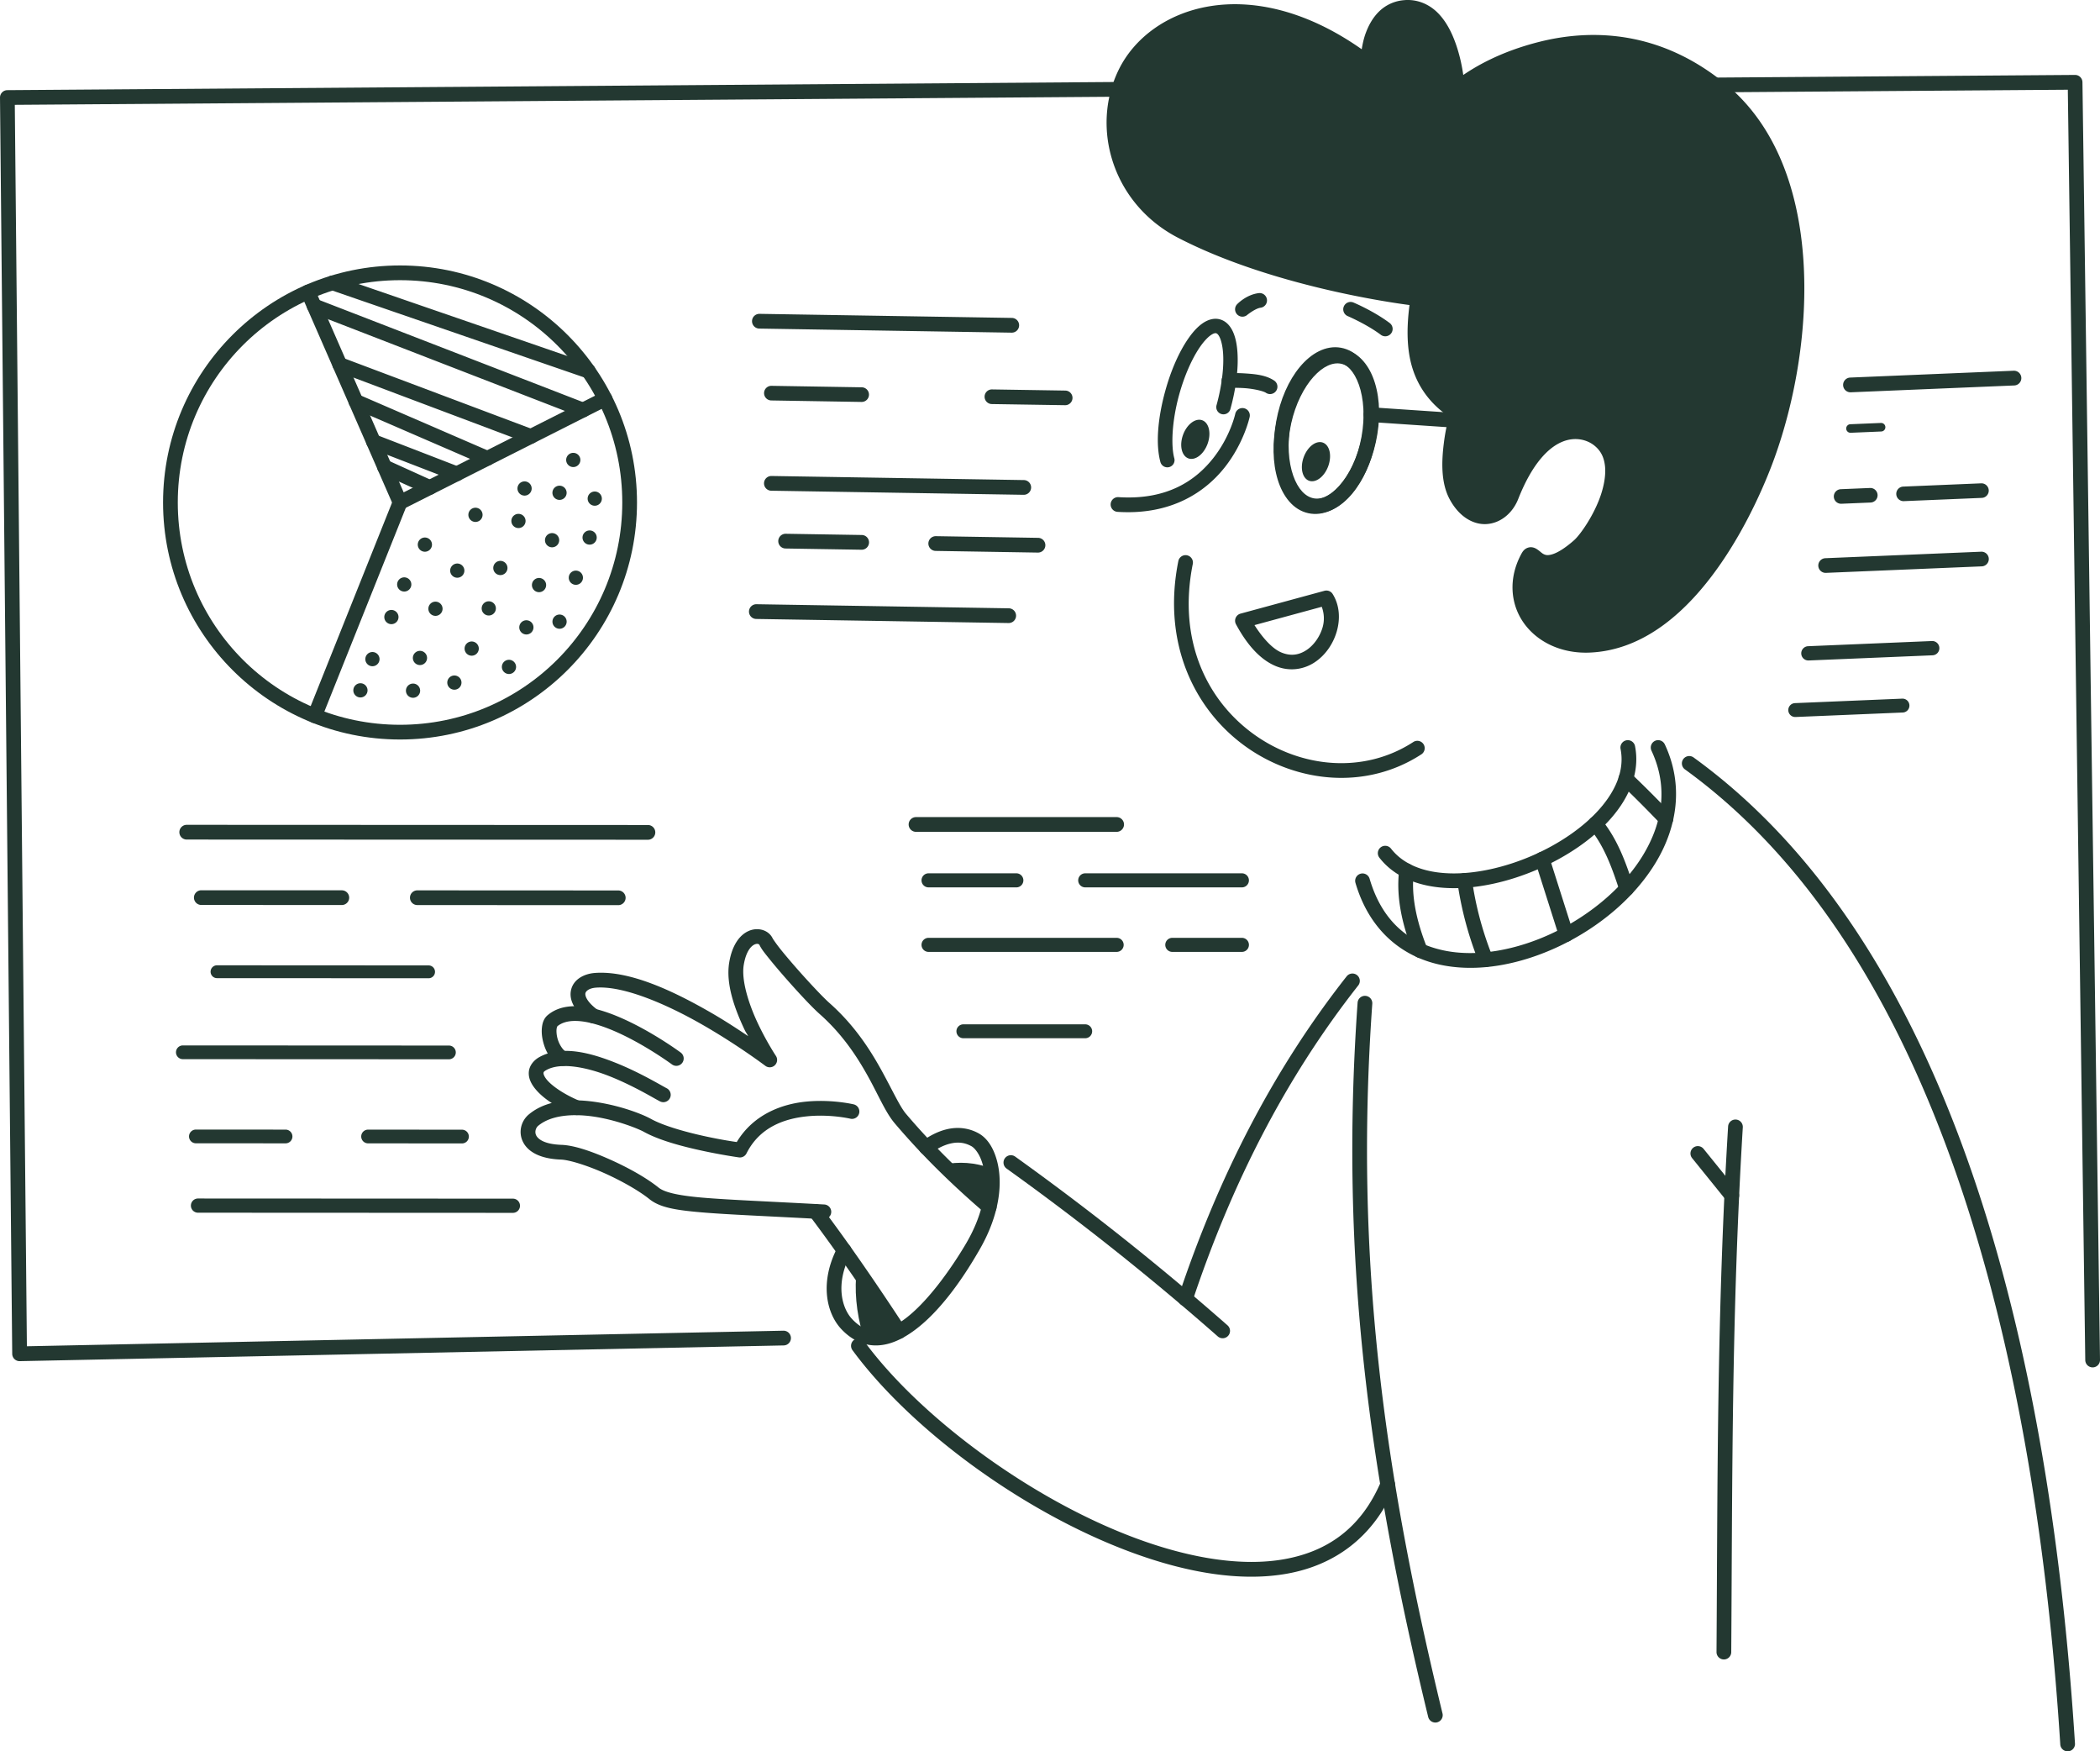 <svg xmlns="http://www.w3.org/2000/svg" xmlns:svg="http://www.w3.org/2000/svg" width="4275.627" height="3564.805" viewBox="0 0 4275.627 3564.805" xml:space="preserve" style="clip-rule:evenodd;fill-rule:evenodd;stroke-linecap:round;stroke-linejoin:round;stroke-miterlimit:1.5" id="svg1990"><defs id="defs1990"></defs>
    
<g id="notion-developer-daily-man-presentation" style="fill:#233831;stroke-width:0.1" transform="matrix(10,0,0,10,-40328.781,-26845.981)"><path style="color:#233831;clip-rule:nonzero;fill:#233831;fill-rule:nonzero;stroke-width:0.1;stroke-linecap:butt;stroke-linejoin:miter;-inkscape-stroke:none" d="m 4286.158,2767.693 a 1.5,1.5 0 0 0 -1.781,1.152 c 0,0 -0.984,4.548 -4.447,8.963 -3.464,4.415 -9.211,8.634 -19.326,7.984 a 1.5,1.5 0 0 0 -1.594,1.4 1.5,1.5 0 0 0 1.4,1.594 c 11.043,0.71 17.964,-4.137 21.879,-9.127 3.915,-4.99 5.021,-10.186 5.021,-10.186 a 1.5,1.5 0 0 0 -1.152,-1.781 z" id="path2927"></path><path style="color:#233831;clip-rule:nonzero;fill:#233831;fill-rule:nonzero;stroke-width:0.1;stroke-linecap:butt;stroke-linejoin:miter;-inkscape-stroke:none" d="m 4289.158,2744.262 c -2.545,0.313 -4.338,2.201 -4.338,2.201 a 1.5,1.5 0 0 0 -0.074,2.119 1.5,1.5 0 0 0 2.119,0.076 c 0,0 1.621,-1.292 2.658,-1.42 a 1.5,1.5 0 0 0 1.307,-1.672 1.5,1.5 0 0 0 -1.672,-1.305 z" id="path2928"></path><path style="color:#233831;clip-rule:nonzero;fill:#233831;fill-rule:nonzero;stroke-width:0.1;stroke-linecap:butt;stroke-linejoin:miter;-inkscape-stroke:none" d="m 4307.297,2746.17 a 1.5,1.5 0 0 0 -0.816,0.809 1.5,1.5 0 0 0 0.801,1.965 c 0,0 3.864,1.649 6.738,3.807 a 1.5,1.5 0 0 0 2.1,-0.299 1.5,1.5 0 0 0 -0.299,-2.102 c -3.307,-2.482 -7.375,-4.172 -7.375,-4.172 a 1.5,1.5 0 0 0 -1.148,-0.01 z" id="path2929"></path><path style="color:#233831;clip-rule:nonzero;fill:#233831;fill-rule:nonzero;stroke-width:0.1;stroke-linecap:butt;stroke-linejoin:miter;-inkscape-stroke:none" d="m 4800.27,1760.225 c -3.147,0 -5.78,2.216 -7.537,5.316 -1.757,3.101 -2.779,7.216 -2.779,11.744 0,4.528 1.022,8.645 2.779,11.746 1.758,3.101 4.39,5.316 7.537,5.316 3.147,0 5.778,-2.216 7.535,-5.316 1.757,-3.101 2.779,-7.218 2.779,-11.746 0,-4.528 -1.022,-8.644 -2.779,-11.744 -1.758,-3.101 -4.388,-5.316 -7.535,-5.316 z m 0,2.978 c 1.728,0 3.508,1.271 4.945,3.807 1.437,2.535 2.391,6.203 2.391,10.275 0,4.072 -0.954,7.742 -2.391,10.277 -1.437,2.535 -3.218,3.807 -4.945,3.807 -1.727,0 -3.51,-1.271 -4.947,-3.807 -1.437,-2.535 -2.391,-6.205 -2.391,-10.277 0,-4.072 0.954,-7.74 2.391,-10.275 1.437,-2.535 3.22,-3.807 4.947,-3.807 z" id="ellipse2929" transform="rotate(12.477)"></path><path style="color:#233831;clip-rule:nonzero;fill:#233831;fill-rule:nonzero;stroke-width:0.1;stroke-linecap:butt;stroke-linejoin:miter;-inkscape-stroke:none" d="m 4726.975,1946.439 c -3.147,0 -5.78,2.216 -7.537,5.316 -1.757,3.101 -2.777,7.218 -2.777,11.746 0,4.528 1.02,8.643 2.777,11.744 1.757,3.101 4.39,5.316 7.537,5.316 3.147,0 5.78,-2.216 7.537,-5.316 1.758,-3.101 2.777,-7.216 2.777,-11.744 0,-4.528 -1.02,-8.646 -2.777,-11.746 -1.757,-3.101 -4.39,-5.316 -7.537,-5.316 z m 0,2.978 c 1.728,0 3.508,1.271 4.945,3.807 1.437,2.535 2.393,6.205 2.393,10.277 0,4.072 -0.956,7.74 -2.393,10.275 -1.437,2.535 -3.218,3.807 -4.945,3.807 -1.727,0 -3.508,-1.271 -4.945,-3.807 -1.437,-2.535 -2.393,-6.203 -2.393,-10.275 0,-4.072 0.956,-7.742 2.393,-10.277 1.437,-2.535 3.218,-3.807 4.945,-3.807 z" id="ellipse2930" transform="rotate(10.235)"></path><path id="ellipse2931" style="fill:#233831;stroke-width:0.031" transform="matrix(0.94,0.341,-0.341,0.94,0,0)" d="m 4968.864,1149.518 a 2.66,4.129 0 0 1 -2.66,4.129 2.66,4.129 0 0 1 -2.66,-4.129 2.66,4.129 0 0 1 2.66,-4.129 2.66,4.129 0 0 1 2.66,4.129 z"></path><path id="ellipse2932" style="fill:#233831;stroke-width:0.031" transform="matrix(0.94,0.341,-0.341,0.94,0,0)" d="m 4993.51,1145.417 a 2.66,4.129 0 0 1 -2.66,4.129 2.66,4.129 0 0 1 -2.66,-4.129 2.66,4.129 0 0 1 2.66,-4.129 2.66,4.129 0 0 1 2.66,4.129 z"></path><path style="color:#233831;clip-rule:nonzero;fill:#233831;fill-rule:nonzero;stroke-width:0.1;stroke-linecap:butt;stroke-linejoin:miter;-inkscape-stroke:none" d="m 4281.268,2749.607 c -1.271,-0.349 -2.542,0.098 -3.59,0.838 -1.048,0.74 -1.994,1.807 -2.906,3.131 -1.823,2.648 -3.48,6.36 -4.654,10.635 -1.564,5.693 -1.94,10.917 -0.979,14.434 a 1.465,1.465 0 0 0 1.801,1.027 1.465,1.465 0 0 0 1.025,-1.801 c -0.694,-2.538 -0.488,-7.546 0.979,-12.885 1.101,-4.008 2.681,-7.48 4.242,-9.748 0.781,-1.134 1.564,-1.961 2.184,-2.398 0.62,-0.438 0.952,-0.453 1.123,-0.406 0.171,0.047 0.449,0.231 0.758,0.924 0.309,0.693 0.559,1.802 0.65,3.176 0.183,2.747 -0.234,6.538 -1.336,10.547 a 1.465,1.465 0 0 0 1.025,1.803 1.465,1.465 0 0 0 1.801,-1.025 c 1.175,-4.275 1.649,-8.311 1.436,-11.52 -0.107,-1.604 -0.378,-3.005 -0.9,-4.176 -0.522,-1.171 -1.388,-2.205 -2.658,-2.555 z" id="path2932"></path><path style="color:#233831;clip-rule:nonzero;fill:#233831;fill-rule:nonzero;stroke-width:0.1;stroke-linecap:butt;stroke-linejoin:miter;-inkscape-stroke:none" d="m 4283.041,2760.551 a 1.5,1.5 0 0 0 -1.438,1.56 1.5,1.5 0 0 0 1.561,1.438 c 0,0 1.455,-0.059 3.172,0.061 1.717,0.12 3.722,0.563 4.291,0.945 a 1.5,1.5 0 0 0 2.082,-0.408 1.5,1.5 0 0 0 -0.408,-2.082 c -1.678,-1.128 -3.854,-1.315 -5.756,-1.447 -1.902,-0.133 -3.504,-0.066 -3.504,-0.066 z" id="path2933"></path><path style="color:#233831;clip-rule:nonzero;fill:#233831;fill-rule:nonzero;stroke-width:0.1;stroke-linecap:butt;stroke-linejoin:miter;-inkscape-stroke:none" d="m 4302.543,2804.854 -17.094,4.649 a 1.5,1.5 0 0 0 -0.926,2.158 c 2.503,4.651 5.268,7.362 8.135,8.533 2.867,1.171 5.756,0.645 7.93,-0.809 2.174,-1.453 3.729,-3.745 4.455,-6.252 0.726,-2.507 0.615,-5.306 -0.834,-7.627 a 1.5,1.5 0 0 0 -1.666,-0.652 z m -0.551,3.258 c 0.466,1.279 0.594,2.714 0.168,4.186 -0.538,1.857 -1.752,3.6 -3.24,4.596 -1.489,0.995 -3.153,1.332 -5.127,0.525 -1.651,-0.674 -3.577,-2.585 -5.504,-5.58 z" id="path2934"></path><path style="color:#233831;clip-rule:nonzero;fill:#233831;fill-rule:nonzero;stroke-width:0.1;stroke-linecap:butt;stroke-linejoin:miter;-inkscape-stroke:none" d="m 4274.555,2797.629 a 1.5,1.5 0 0 0 -1.766,1.176 c -3.377,16.865 3.395,30.427 13.816,37.828 10.421,7.401 24.534,8.757 35.662,1.514 a 1.5,1.5 0 0 0 0.439,-2.074 1.5,1.5 0 0 0 -2.076,-0.44 c -10.012,6.517 -22.766,5.318 -32.289,-1.445 -9.524,-6.764 -15.778,-18.978 -12.611,-34.793 a 1.5,1.5 0 0 0 -1.176,-1.766 z" id="path2935"></path><path style="color:#233831;clip-rule:nonzero;fill:#233831;fill-rule:nonzero;stroke-width:0.1;stroke-linecap:butt;stroke-linejoin:miter;-inkscape-stroke:none" d="m 4319.049,2684.611 c -2.228,0.107 -4.052,1.031 -5.359,2.295 -1.308,1.264 -2.143,2.829 -2.707,4.324 -0.472,1.252 -0.684,2.386 -0.859,3.394 -22.764,-16.003 -43.214,-8.761 -49.516,4.252 -5.747,11.861 -1.127,27.261 12.111,34.115 18.842,9.751 43.414,13.213 47.135,13.699 -0.585,4.573 -0.601,8.909 0.57,12.756 1.208,3.965 3.679,7.385 7.492,9.967 -0.201,0.739 -0.695,2.394 -1.07,5.394 -0.449,3.591 -0.631,7.951 1.131,11.309 1.901,3.619 4.843,5.362 7.658,5.15 2.815,-0.212 5.229,-2.239 6.357,-5.098 2.922,-7.405 6.273,-10.553 9.006,-11.662 2.733,-1.109 5.076,-0.302 6.375,0.693 1.437,1.098 2.083,2.486 2.279,4.226 0.196,1.741 -0.142,3.809 -0.818,5.854 -1.351,4.088 -4.168,8.13 -5.481,9.293 -5e-4,4e-4 0,-4e-4 0,0 -3e-4,2e-4 2e-4,0 0,0 -2.03,1.789 -3.502,2.582 -4.453,2.861 -0.952,0.279 -1.355,0.143 -1.752,-0.055 -0.397,-0.198 -0.675,-0.542 -1.34,-0.986 -0.332,-0.222 -1,-0.559 -1.771,-0.332 -0.772,0.227 -1.133,0.775 -1.391,1.25 -2.725,4.999 -2.241,10.277 0.484,14.109 2.726,3.833 7.596,6.232 13.33,6.016 11.334,-0.437 20.088,-8.653 26.312,-17.459 6.224,-8.806 10.023,-18.351 11.396,-22.162 4.273,-11.863 6.849,-26.59 5.871,-40.514 -0.978,-13.924 -5.538,-27.131 -15.77,-35.553 -13.456,-11.077 -27.504,-11.268 -37.982,-8.631 -8.201,2.064 -13.201,5.199 -15.484,6.742 -0.241,-1.669 -0.658,-3.865 -1.506,-6.287 -0.765,-2.184 -1.841,-4.41 -3.486,-6.149 -1.645,-1.738 -3.97,-2.952 -6.764,-2.816 z m 0.146,2.996 c 1.905,-0.093 3.239,0.612 4.439,1.881 1.2,1.269 2.156,3.139 2.836,5.08 1.359,3.881 1.631,7.908 1.631,7.908 a 1.5,1.5 0 0 0 2.406,1.098 c 0,0 6.666,-5.067 16.514,-7.545 9.848,-2.478 22.659,-2.404 35.346,8.039 9.378,7.719 13.742,20.041 14.684,33.447 0.942,13.406 -1.567,27.808 -5.701,39.285 -1.315,3.648 -5.061,13.01 -11.025,21.449 -5.964,8.438 -14.043,15.807 -23.975,16.191 -4.842,0.183 -8.679,-1.814 -10.771,-4.756 -1.965,-2.762 -2.391,-6.359 -0.586,-10.197 0.286,0.225 0.347,0.343 0.818,0.578 0.959,0.479 2.358,0.713 3.936,0.25 1.578,-0.463 3.362,-1.523 5.596,-3.492 2.11,-1.868 4.807,-5.956 6.342,-10.6 0.768,-2.322 1.217,-4.77 0.951,-7.131 -0.266,-2.36 -1.328,-4.659 -3.438,-6.271 -2.08,-1.595 -5.569,-2.618 -9.33,-1.092 -3.761,1.526 -7.565,5.477 -10.668,13.342 -0.774,1.961 -2.294,3.094 -3.793,3.207 -1.499,0.113 -3.252,-0.654 -4.775,-3.555 v 0 c -1.176,-2.242 -1.229,-6.207 -0.812,-9.541 0.417,-3.334 1.185,-5.994 1.185,-5.994 a 1.5,1.5 0 0 0 -0.664,-1.701 c -3.787,-2.287 -5.936,-5.255 -7.051,-8.914 -1.115,-3.659 -1.133,-8.046 -0.361,-12.928 a 1.5,1.5 0 0 0 -1.301,-1.723 c 0,0 -27.944,-3.455 -47.533,-13.594 -11.867,-6.145 -15.821,-19.766 -10.791,-30.145 5.554,-11.47 24.47,-19.069 47.062,-1.85 a 1.5,1.5 0 0 0 2.408,-1.147 c 0,0 0.093,-2.464 1.012,-4.898 0.459,-1.217 1.118,-2.387 1.984,-3.225 0.866,-0.837 1.9,-1.384 3.422,-1.457 z" id="path2936"></path><path d="m 4329.568,2768.77 c -8.148,-4.92 -9.704,-13.32 -8.118,-23.36 0,0 -28.063,-3.41 -48.042,-13.75 -12.553,-6.5 -16.84,-21.01 -11.451,-32.13 6.024,-12.44 26.228,-19.99 49.321,-2.39 0,0 0.342,-10.67 7.845,-11.03 9.4,-0.46 10.476,16.27 10.476,16.27 0,0 27.58,-20.99 53.722,0.53 19.609,16.14 17.848,51.06 9.441,74.4 -2.689,7.46 -15.09,37.81 -36.356,38.63 -10.576,0.4 -17.412,-8.79 -12.439,-17.91 1.39,-2.56 1.854,5.19 10.383,-2.33 3.422,-3.03 11.033,-16.27 3.937,-21.69 -3.379,-2.59 -11.665,-3.66 -17.69,11.61 -1.902,4.82 -7.867,6.32 -11.291,-0.2 -2.938,-5.6 0.262,-16.65 0.262,-16.65 z" style="fill:#233831;stroke-width:0.1" id="path2937"></path><path style="color:#233831;clip-rule:nonzero;fill:#233831;fill-rule:nonzero;stroke-width:0.1;stroke-linecap:butt;stroke-linejoin:miter;-inkscape-stroke:none" d="m 4312.102,2767.504 a 1.5,1.5 0 0 0 -1.596,1.395 1.5,1.5 0 0 0 1.395,1.598 l 17.211,1.16 a 1.5,1.5 0 0 0 1.598,-1.395 1.5,1.5 0 0 0 -1.397,-1.598 z" id="path2938"></path><path style="color:#233831;clip-rule:nonzero;fill:#233831;fill-rule:nonzero;stroke-width:0.1;stroke-linecap:butt;stroke-linejoin:miter;-inkscape-stroke:none" d="m 4364.01,2835.289 a 1.5,1.5 0 0 0 -1.182,1.76 c 0.811,4.125 -0.83,8.267 -4.178,12.109 -3.348,3.843 -8.373,7.26 -13.875,9.639 -5.502,2.379 -11.477,3.72 -16.656,3.574 -5.179,-0.145 -9.457,-1.732 -12.027,-5.033 a 1.5,1.5 0 0 0 -2.106,-0.262 1.5,1.5 0 0 0 -0.262,2.105 c 3.274,4.204 8.555,6.028 14.309,6.189 5.753,0.162 12.086,-1.293 17.932,-3.82 5.846,-2.528 11.207,-6.127 14.947,-10.42 3.74,-4.293 5.892,-9.405 4.859,-14.66 a 1.5,1.5 0 0 0 -1.762,-1.182 z" id="path2939"></path><path style="color:#233831;clip-rule:nonzero;fill:#233831;fill-rule:nonzero;stroke-width:0.1;stroke-linecap:butt;stroke-linejoin:miter;-inkscape-stroke:none" d="m 4369.84,2835.402 a 1.5,1.5 0 0 0 -0.721,1.994 c 3.438,7.333 2.28,14.602 -1.646,21.148 -3.926,6.547 -10.69,12.244 -18.221,15.857 -7.531,3.614 -15.8,5.123 -22.643,3.611 -6.842,-1.512 -12.323,-5.844 -14.877,-14.547 a 1.5,1.5 0 0 0 -1.861,-1.016 1.5,1.5 0 0 0 -1.018,1.861 c 2.815,9.592 9.371,14.919 17.107,16.629 7.736,1.71 16.587,0 24.59,-3.836 8.003,-3.84 15.186,-9.834 19.494,-17.018 4.308,-7.184 5.672,-15.688 1.791,-23.965 a 1.5,1.5 0 0 0 -1.996,-0.721 z" id="path2940"></path><path style="color:#233831;clip-rule:nonzero;fill:#233831;fill-rule:nonzero;stroke-width:0.1;stroke-linecap:butt;stroke-linejoin:miter;-inkscape-stroke:none" d="m 4319.438,2860.342 a 1.5,1.5 0 0 0 -1.676,1.303 c -0.701,5.6 0.63,11.306 2.889,17.008 a 1.5,1.5 0 0 0 1.947,0.842 1.5,1.5 0 0 0 0.842,-1.947 c -2.154,-5.438 -3.312,-10.651 -2.701,-15.531 a 1.5,1.5 0 0 0 -1.301,-1.674 z" id="path2941"></path><path style="color:#233831;clip-rule:nonzero;fill:#233831;fill-rule:nonzero;stroke-width:0.1;stroke-linecap:butt;stroke-linejoin:miter;-inkscape-stroke:none" d="m 4330.865,2862.324 a 1.5,1.5 0 0 0 -1.275,1.695 c 0.779,5.527 2.22,11.026 4.408,16.479 a 1.5,1.5 0 0 0 1.949,0.834 1.5,1.5 0 0 0 0.834,-1.951 c -2.098,-5.228 -3.474,-10.488 -4.221,-15.781 a 1.5,1.5 0 0 0 -1.695,-1.275 z" id="path2942"></path><path style="color:#233831;clip-rule:nonzero;fill:#233831;fill-rule:nonzero;stroke-width:0.1;stroke-linecap:butt;stroke-linejoin:miter;-inkscape-stroke:none" d="m 4346.422,2858.061 a 1.5,1.5 0 0 0 -0.975,1.885 l 4.875,15.33 a 1.5,1.5 0 0 0 1.885,0.975 1.5,1.5 0 0 0 0.975,-1.885 l -4.875,-15.33 a 1.5,1.5 0 0 0 -1.885,-0.975 z" id="path2943"></path><path style="color:#233831;clip-rule:nonzero;fill:#233831;fill-rule:nonzero;stroke-width:0.1;stroke-linecap:butt;stroke-linejoin:miter;-inkscape-stroke:none" d="m 4357.867,2850.787 a 1.5,1.5 0 0 0 -1.1,0.334 1.5,1.5 0 0 0 -0.207,2.111 c 2.971,3.62 4.547,8.052 6.072,12.723 a 1.5,1.5 0 0 0 1.893,0.961 1.5,1.5 0 0 0 0.961,-1.893 c -1.538,-4.71 -3.209,-9.555 -6.607,-13.695 a 1.5,1.5 0 0 0 -1.012,-0.541 z" id="path2944"></path><path style="color:#233831;clip-rule:nonzero;fill:#233831;fill-rule:nonzero;stroke-width:0.1;stroke-linecap:butt;stroke-linejoin:miter;-inkscape-stroke:none" d="m 4363.865,2841.611 a 1.5,1.5 0 0 0 -1.047,0.469 1.5,1.5 0 0 0 0.059,2.119 c 2.797,2.645 5.463,5.358 8.109,8.102 a 1.5,1.5 0 0 0 2.121,0.039 1.5,1.5 0 0 0 0.039,-2.121 c -2.659,-2.757 -5.36,-5.505 -8.209,-8.199 a 1.5,1.5 0 0 0 -1.072,-0.408 z" id="path2945"></path><path style="color:#233831;clip-rule:nonzero;fill:#233831;fill-rule:nonzero;stroke-width:0.1;stroke-linecap:butt;stroke-linejoin:miter;-inkscape-stroke:none" d="m 4376.576,2838.51 a 1.5,1.5 0 0 0 -0.979,0.602 1.5,1.5 0 0 0 0.336,2.094 c 55.954,40.507 72.197,131.794 76.42,198.471 a 1.5,1.5 0 0 0 1.592,1.4 1.5,1.5 0 0 0 1.402,-1.592 c -4.243,-66.983 -20.202,-159.116 -77.656,-200.709 a 1.5,1.5 0 0 0 -1.115,-0.266 z" id="path2946"></path><path style="color:#233831;clip-rule:nonzero;fill:#233831;fill-rule:nonzero;stroke-width:0.1;stroke-linecap:butt;stroke-linejoin:miter;-inkscape-stroke:none" d="m 4386.31,2912.482 a 1.5,1.5 0 0 0 -1.588,1.406 c -2.32,38.229 -2.124,72.273 -2.359,106.98 a 1.5,1.5 0 0 0 1.488,1.512 1.5,1.5 0 0 0 1.512,-1.49 c 0.235,-34.732 0.041,-68.709 2.353,-106.82 a 1.5,1.5 0 0 0 -1.406,-1.588 z" id="path2947"></path><path style="color:#233831;clip-rule:nonzero;fill:#233831;fill-rule:nonzero;stroke-width:0.1;stroke-linecap:butt;stroke-linejoin:miter;-inkscape-stroke:none" d="m 4377.617,2918.223 a 1.5,1.5 0 0 0 -0.223,2.109 l 6.91,8.551 a 1.5,1.5 0 0 0 2.109,0.225 1.5,1.5 0 0 0 0.225,-2.111 l -6.912,-8.549 a 1.5,1.5 0 0 0 -2.109,-0.225 z" id="path2948"></path><path style="color:#233831;clip-rule:nonzero;fill:#233831;fill-rule:nonzero;stroke-width:0.1;stroke-linecap:butt;stroke-linejoin:miter;-inkscape-stroke:none" d="m 4310.889,2887.305 a 1.5,1.5 0 0 0 -1.602,1.389 c -3.752,52.977 2.6,96.85 14.371,145.381 a 1.5,1.5 0 0 0 1.812,1.103 1.5,1.5 0 0 0 1.103,-1.81 c -11.731,-48.369 -18.021,-91.838 -14.295,-144.461 a 1.5,1.5 0 0 0 -1.391,-1.602 z" id="path2949"></path><path style="color:#233831;clip-rule:nonzero;fill:#233831;fill-rule:nonzero;stroke-width:0.1;stroke-linecap:butt;stroke-linejoin:miter;-inkscape-stroke:none" d="m 4239.566,2920.021 a 1.5,1.5 0 0 0 -2.092,0.346 1.5,1.5 0 0 0 0.346,2.092 c 14.923,10.691 29.25,22.081 43.002,34.168 a 1.5,1.5 0 0 0 2.117,-0.137 1.5,1.5 0 0 0 -0.135,-2.117 c -13.826,-12.153 -28.235,-23.603 -43.238,-34.352 z" id="path2950"></path><path style="color:#233831;clip-rule:nonzero;fill:#233831;fill-rule:nonzero;stroke-width:0.1;stroke-linecap:butt;stroke-linejoin:miter;-inkscape-stroke:none" d="m 4308.059,2882.771 a 1.5,1.5 0 0 0 -1,0.56 c -15.317,19.466 -26.324,41.432 -34.236,65.164 a 1.5,1.5 0 0 0 0.949,1.897 1.5,1.5 0 0 0 1.897,-0.947 c 7.824,-23.468 18.677,-45.104 33.748,-64.258 a 1.5,1.5 0 0 0 -0.252,-2.106 1.5,1.5 0 0 0 -1.105,-0.31 z" id="path2951"></path><path style="color:#233831;clip-rule:nonzero;fill:#233831;fill-rule:nonzero;stroke-width:0.1;stroke-linecap:butt;stroke-linejoin:miter;-inkscape-stroke:none" d="m 4207.879,2957.057 a 1.5,1.5 0 0 0 -1.115,0.275 1.5,1.5 0 0 0 -0.32,2.098 c 11.771,16.003 34.628,32.989 56.912,41.188 11.142,4.099 22.157,6.009 31.645,4.287 9.487,-1.722 17.422,-7.256 21.797,-17.537 a 1.5,1.5 0 0 0 -0.793,-1.967 1.5,1.5 0 0 0 -1.967,0.793 c -4.024,9.458 -10.88,14.18 -19.574,15.758 -8.694,1.578 -19.251,-0.168 -30.07,-4.149 -21.639,-7.961 -44.266,-24.836 -55.531,-40.152 a 1.5,1.5 0 0 0 -0.982,-0.594 z" id="path2952"></path><path style="color:#233831;clip-rule:nonzero;fill:#233831;fill-rule:nonzero;stroke-width:0.1;stroke-linecap:butt;stroke-linejoin:miter;-inkscape-stroke:none" d="m 4228.855,2914.246 c -1.093,-0.12 -2.164,-0.03 -3.16,0.203 -1.993,0.467 -3.728,1.46 -5.129,2.477 a 1.5,1.5 0 0 0 -0.334,2.096 1.5,1.5 0 0 0 2.096,0.332 c 1.19,-0.863 2.617,-1.649 4.051,-1.984 1.433,-0.336 2.83,-0.272 4.305,0.551 0.68,0.382 1.723,1.657 2.279,3.731 0.556,2.075 0.677,4.904 -0.144,8.275 -0.565,2.329 -1.576,4.915 -3.193,7.689 -1.955,3.361 -8.302,13.374 -14.414,16.676 -1.6,0.868 -3.122,1.273 -4.537,1.143 -1.415,-0.13 -2.806,-0.759 -4.283,-2.316 -2.115,-2.225 -3.512,-7.189 -0.318,-13.27 a 1.5,1.5 0 0 0 -0.631,-2.025 1.5,1.5 0 0 0 -2.025,0.631 c -3.676,6.999 -2.369,13.394 0.799,16.729 1.873,1.973 4.014,3.041 6.184,3.24 2.168,0.2 4.283,-0.431 6.24,-1.492 7.474,-4.038 13.559,-14.326 15.582,-17.805 1.752,-3.006 2.877,-5.859 3.516,-8.49 0.928,-3.809 0.833,-7.137 0.129,-9.762 -0.704,-2.625 -1.966,-4.593 -3.715,-5.572 -1.082,-0.604 -2.196,-0.934 -3.289,-1.055 z" id="path2953"></path><path style="color:#233831;clip-rule:nonzero;fill:#233831;fill-rule:nonzero;stroke-width:0.1;stroke-linecap:butt;stroke-linejoin:miter;-inkscape-stroke:none" d="m 4186.758,2873.742 c -0.483,0.03 -0.973,0.146 -1.443,0.352 -1.88,0.821 -3.393,2.943 -3.969,6.422 -0.729,4.408 1.139,9.435 3.041,13.502 0.396,0.846 0.435,0.747 0.824,1.49 -2.217,-1.486 -4.732,-3.154 -7.826,-4.928 -7.372,-4.227 -16.28,-8.476 -23.398,-7.936 -2.218,0.172 -4.355,1.308 -4.842,3.465 -0.487,2.157 0.85,4.415 3.668,6.506 a 1.5,1.5 0 0 0 2.098,-0.31 1.5,1.5 0 0 0 -0.31,-2.1 c -2.357,-1.749 -2.631,-2.987 -2.529,-3.436 0.101,-0.448 0.75,-1.026 2.144,-1.135 5.651,-0.429 14.494,3.426 21.68,7.547 7.186,4.12 12.803,8.365 12.803,8.365 a 1.5,1.5 0 0 0 2.152,-2.027 c 0,0 -1.947,-2.929 -3.744,-6.771 -1.797,-3.843 -3.317,-8.612 -2.799,-11.744 0.471,-2.851 1.55,-3.873 2.211,-4.162 0.66,-0.289 0.948,0.013 0.975,0.07 0.398,0.856 1.053,1.654 2.01,2.846 0.957,1.192 2.166,2.613 3.436,4.057 2.54,2.886 5.262,5.807 6.812,7.18 4.565,4.037 7.529,8.534 9.764,12.541 2.234,4.006 3.633,7.472 5.514,9.693 5.42,6.403 11.575,12.437 18.273,18.189 a 1.5,1.5 0 0 0 2.115,-0.16 1.5,1.5 0 0 0 -0.162,-2.115 c -6.601,-5.668 -12.64,-11.594 -17.938,-17.852 -1.286,-1.519 -2.863,-5.058 -5.182,-9.217 -2.319,-4.158 -5.485,-8.985 -10.396,-13.328 -1.251,-1.107 -4.054,-4.078 -6.549,-6.914 -1.248,-1.418 -2.434,-2.815 -3.348,-3.953 -0.914,-1.138 -1.606,-2.184 -1.629,-2.232 -0.612,-1.315 -2.003,-1.994 -3.453,-1.904 z" id="path2954"></path><path style="color:#233831;clip-rule:nonzero;fill:#233831;fill-rule:nonzero;stroke-width:0.1;stroke-linecap:butt;stroke-linejoin:miter;-inkscape-stroke:none" d="m 4150.977,2908.594 c -3.757,-0.168 -7.572,0.455 -10.453,2.867 -1.506,1.262 -2.185,3.548 -1.152,5.598 1.032,2.049 3.586,3.425 7.705,3.57 1.645,0.058 5.231,1.149 8.756,2.719 3.525,1.57 7.129,3.611 9.266,5.33 2.084,1.672 5.143,2.225 10.537,2.689 5.394,0.465 13.227,0.759 24.902,1.399 a 1.5,1.5 0 0 0 1.58,-1.416 1.5,1.5 0 0 0 -1.416,-1.58 c -11.698,-0.641 -19.555,-0.94 -24.809,-1.393 -5.251,-0.453 -7.796,-1.14 -8.916,-2.037 v 0 c -2.499,-2.01 -6.22,-4.083 -9.924,-5.732 -3.705,-1.65 -7.255,-2.884 -9.871,-2.977 -3.516,-0.124 -4.763,-1.189 -5.133,-1.922 -0.369,-0.733 -0.052,-1.571 0.4,-1.949 2.714,-2.273 7.339,-2.524 11.75,-1.811 4.411,0.714 8.587,2.381 9.756,3.025 3.228,1.786 7.981,3.014 12.02,3.883 4.04,0.869 7.344,1.328 7.344,1.328 a 1.5,1.5 0 0 0 1.547,-0.812 c 2.698,-5.368 7.771,-7.105 12.449,-7.557 4.678,-0.452 8.682,0.492 8.682,0.492 a 1.5,1.5 0 0 0 1.807,-1.111 1.5,1.5 0 0 0 -1.111,-1.807 c 0,0 -4.424,-1.066 -9.664,-0.56 -4.931,0.476 -10.745,2.58 -14.146,8.23 -0.641,-0.093 -2.819,-0.394 -6.275,-1.137 -3.924,-0.844 -8.592,-2.132 -11.201,-3.576 -1.77,-0.976 -5.913,-2.579 -10.725,-3.357 -1.203,-0.195 -2.449,-0.339 -3.701,-0.395 z" id="path2955"></path><path style="color:#233831;clip-rule:nonzero;fill:#233831;fill-rule:nonzero;stroke-width:0.1;stroke-linecap:butt;stroke-linejoin:miter;-inkscape-stroke:none" d="m 4199.133,2929.695 a 1.5,1.5 0 0 0 -1.113,0.287 1.5,1.5 0 0 0 -0.295,2.1 c 5.858,7.782 11.45,15.977 16.943,24.352 a 1.5,1.5 0 0 0 2.078,0.432 1.5,1.5 0 0 0 0.432,-2.078 c -5.513,-8.405 -11.142,-16.652 -17.057,-24.51 a 1.5,1.5 0 0 0 -0.988,-0.582 z" id="path2956"></path><path d="m 4234.668,2922.42 c 0.383,2.17 0.344,4.83 -0.393,7.86 -3.269,-2.8 -6.404,-5.68 -9.384,-8.62 3.191,-0.67 6.534,-0.47 9.777,0.76 z m -18.746,33.19 c -2.418,1.31 -4.909,1.8 -7.308,0.87 -1.459,-4.86 -1.801,-9.46 -1.287,-13.64 2.909,4.19 5.766,8.46 8.595,12.77 z" style="fill:#233831;stroke-width:0.1" id="path2957"></path><path style="color:#233831;clip-rule:nonzero;fill:#233831;fill-rule:nonzero;stroke-width:0.1;stroke-linecap:butt;stroke-linejoin:miter;-inkscape-stroke:none" d="m 4146.31,2898.613 c -1.27,0.166 -2.486,0.531 -3.613,1.154 -1.184,0.654 -2.062,1.781 -2.152,3.043 -0.09,1.262 0.474,2.381 1.275,3.379 1.603,1.995 4.38,3.785 7.936,5.273 a 1.5,1.5 0 0 0 1.963,-0.803 1.5,1.5 0 0 0 -0.805,-1.963 c -3.251,-1.361 -5.712,-3.087 -6.756,-4.387 -0.522,-0.65 -0.633,-1.122 -0.621,-1.287 0.012,-0.165 0.012,-0.299 0.611,-0.631 2.911,-1.609 8.175,-0.586 12.963,1.326 2.394,0.956 4.65,2.079 6.438,3.031 1.788,0.952 3.026,1.694 3.709,2.039 a 1.5,1.5 0 0 0 2.016,-0.662 1.5,1.5 0 0 0 -0.662,-2.016 c -0.376,-0.19 -1.805,-1.024 -3.652,-2.008 -1.847,-0.984 -4.194,-2.155 -6.736,-3.17 -3.813,-1.523 -8.103,-2.819 -11.912,-2.32 z" id="path2958"></path><path style="color:#233831;clip-rule:nonzero;fill:#233831;fill-rule:nonzero;stroke-width:0.1;stroke-linecap:butt;stroke-linejoin:miter;-inkscape-stroke:none" d="m 4148.185,2889.547 c -1.38,0.225 -2.669,0.741 -3.773,1.662 -0.829,0.691 -1.095,1.627 -1.195,2.531 -0.1,0.905 -0.012,1.857 0.219,2.809 0.462,1.902 1.453,3.902 3.422,4.852 a 1.5,1.5 0 0 0 2.002,-0.699 1.5,1.5 0 0 0 -0.699,-2.002 c -0.665,-0.321 -1.489,-1.544 -1.809,-2.859 -0.16,-0.658 -0.205,-1.313 -0.154,-1.768 0.05,-0.455 0.22,-0.629 0.135,-0.559 1.274,-1.063 3.212,-1.332 5.668,-0.922 2.456,0.41 5.289,1.498 7.928,2.785 5.277,2.574 9.758,5.881 9.758,5.881 a 1.5,1.5 0 0 0 2.098,-0.315 1.5,1.5 0 0 0 -0.312,-2.098 c 0,0 -4.642,-3.442 -10.227,-6.166 -2.792,-1.362 -5.827,-2.559 -8.75,-3.047 -1.461,-0.244 -2.931,-0.309 -4.311,-0.084 z" id="path2959"></path><path style="color:#233831;clip-rule:nonzero;fill:#233831;fill-rule:nonzero;stroke-width:0.1;stroke-linecap:butt;stroke-linejoin:miter;-inkscape-stroke:none" d="m 4455.357,2699.85 -420.988,3.1 a 1.5,1.5 0 0 0 -1.49,1.516 l 2.488,255.709 a 1.5,1.5 0 0 0 1.531,1.486 l 155.543,-3.201 a 1.5,1.5 0 0 0 1.471,-1.529 1.5,1.5 0 0 0 -1.531,-1.469 l -154.029,3.168 -2.459,-252.691 417.996,-3.076 3.553,258.59 a 1.5,1.5 0 0 0 1.522,1.478 1.5,1.5 0 0 0 1.478,-1.52 l -3.574,-260.08 a 1.5,1.5 0 0 0 -1.51,-1.48 z" id="path2960"></path><path style="color:#233831;clip-rule:nonzero;fill:#233831;fill-rule:nonzero;stroke-width:0.1;stroke-linecap:butt;stroke-linejoin:miter;-inkscape-stroke:none" d="m 4114.326,2738.631 c -26.628,-1e-4 -48.248,21.618 -48.248,48.246 0,26.628 21.62,48.248 48.248,48.248 26.628,0 48.246,-21.62 48.246,-48.248 -1e-4,-26.628 -21.618,-48.246 -48.246,-48.246 z m 0,2.998 c 25.008,0 45.248,20.24 45.248,45.248 0,25.008 -20.24,45.25 -45.248,45.25 -25.008,0 -45.25,-20.242 -45.25,-45.25 0,-25.008 20.242,-45.248 45.25,-45.248 z" id="ellipse2960"></path><path style="color:#233831;clip-rule:nonzero;fill:#233831;fill-rule:nonzero;stroke-width:0.1;stroke-linecap:butt;stroke-linejoin:miter;-inkscape-stroke:none" d="m 4095.002,2742.656 a 1.5,1.5 0 0 0 -0.773,1.975 l 18.723,42.84 a 1.5,1.5 0 0 0 2.051,0.738 l 41.732,-21.07 a 1.5,1.5 0 0 0 0.664,-2.016 1.5,1.5 0 0 0 -2.016,-0.662 l -40.318,20.355 -18.088,-41.387 a 1.5,1.5 0 0 0 -1.975,-0.773 z" id="path2961"></path><path style="color:#233831;clip-rule:nonzero;fill:#233831;fill-rule:nonzero;stroke-width:0.1;stroke-linecap:butt;stroke-linejoin:miter;-inkscape-stroke:none" d="m 4114.883,2785.477 a 1.5,1.5 0 0 0 -1.949,0.836 l -17.365,43.42 a 1.5,1.5 0 0 0 0.836,1.951 1.5,1.5 0 0 0 1.949,-0.836 l 17.365,-43.42 a 1.5,1.5 0 0 0 -0.836,-1.951 z" id="path2962"></path><path style="color:#233831;clip-rule:nonzero;fill:#233831;fill-rule:nonzero;stroke-width:0.1;stroke-linecap:butt;stroke-linejoin:miter;-inkscape-stroke:none" d="m 4101.094,2740.762 a 1.5,1.5 0 0 0 -1.908,0.93 1.5,1.5 0 0 0 0.93,1.906 l 52.051,17.941 a 1.5,1.5 0 0 0 1.908,-0.93 1.5,1.5 0 0 0 -0.93,-1.908 z m -3.711,4.709 a 1.5,1.5 0 0 0 -1.941,0.857 1.5,1.5 0 0 0 0.857,1.941 l 54.734,21.189 a 1.5,1.5 0 0 0 1.941,-0.857 1.5,1.5 0 0 0 -0.857,-1.94 z m 5.199,11.926 a 1.5,1.5 0 0 0 -1.932,0.875 1.5,1.5 0 0 0 0.877,1.932 l 38.893,14.631 a 1.5,1.5 0 0 0 1.932,-0.875 1.5,1.5 0 0 0 -0.875,-1.934 z m 2.201,7.508 a 1.5,1.5 0 0 0 -0.826,0.801 1.5,1.5 0 0 0 0.781,1.971 l 26.773,11.59 a 1.5,1.5 0 0 0 1.973,-0.779 1.5,1.5 0 0 0 -0.779,-1.973 l -26.775,-11.59 a 1.5,1.5 0 0 0 -1.147,-0.019 z m 4.666,8.176 a 1.5,1.5 0 0 0 -1.939,0.859 1.5,1.5 0 0 0 0.857,1.939 l 16.977,6.561 a 1.5,1.5 0 0 0 1.94,-0.859 1.5,1.5 0 0 0 -0.859,-1.94 z m 1.188,5.156 a 1.5,1.5 0 0 0 -0.84,0.783 1.5,1.5 0 0 0 0.746,1.986 l 9.213,4.18 a 1.5,1.5 0 0 0 1.986,-0.746 1.5,1.5 0 0 0 -0.746,-1.986 l -9.213,-4.18 a 1.5,1.5 0 0 0 -1.147,-0.037 z" id="path2963"></path><path style="color:#233831;clip-rule:nonzero;fill:#233831;fill-rule:nonzero;stroke-width:0.1;stroke-linecap:butt;stroke-linejoin:miter;-inkscape-stroke:none" d="m 4187.518,2748.481 a 1.5,1.5 0 0 0 -1.524,1.475 1.5,1.5 0 0 0 1.475,1.525 l 51.379,0.83 a 1.5,1.5 0 0 0 1.525,-1.476 1.5,1.5 0 0 0 -1.476,-1.524 z" id="path2964"></path><path style="color:#233831;clip-rule:nonzero;fill:#233831;fill-rule:nonzero;stroke-width:0.1;stroke-linecap:butt;stroke-linejoin:miter;-inkscape-stroke:none" d="m 4189.959,2781.486 a 1.5,1.5 0 0 0 -1.524,1.475 1.5,1.5 0 0 0 1.475,1.524 l 51.381,0.83 a 1.5,1.5 0 0 0 1.524,-1.475 1.5,1.5 0 0 0 -1.477,-1.525 z" id="path2965"></path><path style="color:#233831;clip-rule:nonzero;fill:#233831;fill-rule:nonzero;stroke-width:0.1;stroke-linecap:butt;stroke-linejoin:miter;-inkscape-stroke:none" d="m 4192.859,2793.246 a 1.5,1.5 0 0 0 -1.524,1.475 1.5,1.5 0 0 0 1.477,1.525 l 15.477,0.25 a 1.5,1.5 0 0 0 1.525,-1.477 1.5,1.5 0 0 0 -1.477,-1.523 z m 30.564,0.49 a 1.5,1.5 0 0 0 -1.525,1.475 1.5,1.5 0 0 0 1.477,1.525 l 20.814,0.34 a 1.5,1.5 0 0 0 1.525,-1.477 1.5,1.5 0 0 0 -1.475,-1.523 z" id="path2966"></path><path style="color:#233831;clip-rule:nonzero;fill:#233831;fill-rule:nonzero;stroke-width:0.1;stroke-linecap:butt;stroke-linejoin:miter;-inkscape-stroke:none" d="m 4186.896,2807.588 a 1.5,1.5 0 0 0 -1.524,1.477 1.5,1.5 0 0 0 1.475,1.523 l 51.379,0.83 a 1.5,1.5 0 0 0 1.525,-1.475 1.5,1.5 0 0 0 -1.477,-1.525 z" id="path2967"></path><path style="color:#233831;clip-rule:nonzero;fill:#233831;fill-rule:nonzero;stroke-width:0.1;stroke-linecap:butt;stroke-linejoin:miter;-inkscape-stroke:none" d="m 4189.959,2763.133 a 1.489,1.489 0 0 0 -1.514,1.463 1.489,1.489 0 0 0 1.465,1.514 l 18.379,0.303 a 1.489,1.489 0 0 0 1.514,-1.465 1.489,1.489 0 0 0 -1.465,-1.514 z m 44.895,0.732 a 1.489,1.489 0 0 0 -1.512,1.465 1.489,1.489 0 0 0 1.465,1.514 l 14.922,0.232 a 1.489,1.489 0 0 0 1.512,-1.465 1.489,1.489 0 0 0 -1.465,-1.512 z" id="path2968"></path><path style="color:#233831;clip-rule:nonzero;fill:#233831;fill-rule:nonzero;stroke-width:0.1;stroke-linecap:butt;stroke-linejoin:miter;-inkscape-stroke:none" d="m 4070.898,2852.49 a 1.5,1.5 0 0 0 -1.5,1.5 1.5,1.5 0 0 0 1.498,1.5 l 93.9,0.039 a 1.5,1.5 0 0 0 1.5,-1.498 1.5,1.5 0 0 0 -1.498,-1.502 z" id="path2969"></path><path style="color:#233831;clip-rule:nonzero;fill:#233831;fill-rule:nonzero;stroke-width:0.1;stroke-linecap:butt;stroke-linejoin:miter;-inkscape-stroke:none" d="m 4073.867,2865.811 a 1.498,1.498 0 0 0 -1.498,1.496 1.498,1.498 0 0 0 1.496,1.498 l 28.608,0.01 a 1.498,1.498 0 0 0 1.498,-1.496 1.498,1.498 0 0 0 -1.498,-1.498 z m 43.98,0.018 a 1.498,1.498 0 0 0 -1.498,1.498 1.498,1.498 0 0 0 1.498,1.498 l 40.908,0.018 a 1.498,1.498 0 0 0 1.498,-1.496 1.498,1.498 0 0 0 -1.498,-1.498 z" id="path2970"></path><path style="color:#233831;clip-rule:nonzero;fill:#233831;fill-rule:nonzero;stroke-width:0.1;stroke-linecap:butt;stroke-linejoin:miter;-inkscape-stroke:none" d="m 4077.061,2881.084 a 1.307,1.307 0 0 0 -1.307,1.307 1.307,1.307 0 0 0 1.307,1.309 l 43.078,0.021 a 1.307,1.307 0 0 0 1.307,-1.307 1.307,1.307 0 0 0 -1.307,-1.307 z" id="path2971"></path><path style="color:#233831;clip-rule:nonzero;fill:#233831;fill-rule:nonzero;stroke-width:0.1;stroke-linecap:butt;stroke-linejoin:miter;-inkscape-stroke:none" d="m 4070.107,2897.394 a 1.398,1.398 0 0 0 -1.398,1.399 1.398,1.398 0 0 0 1.397,1.398 l 54.174,0.025 a 1.398,1.398 0 0 0 1.398,-1.397 1.398,1.398 0 0 0 -1.397,-1.398 z" id="path2972"></path><path style="color:#233831;clip-rule:nonzero;fill:#233831;fill-rule:nonzero;stroke-width:0.1;stroke-linecap:butt;stroke-linejoin:miter;-inkscape-stroke:none" d="m 4072.762,2914.521 a 1.398,1.398 0 0 0 -1.398,1.397 1.398,1.398 0 0 0 1.397,1.398 l 18.256,0.01 a 1.398,1.398 0 0 0 1.399,-1.397 1.398,1.398 0 0 0 -1.397,-1.398 z m 35.059,0.012 a 1.398,1.398 0 0 0 -1.398,1.397 1.398,1.398 0 0 0 1.397,1.398 l 19.117,0.016 a 1.398,1.398 0 0 0 1.399,-1.397 1.398,1.398 0 0 0 -1.397,-1.399 z" id="path2973"></path><path style="color:#233831;clip-rule:nonzero;fill:#233831;fill-rule:nonzero;stroke-width:0.1;stroke-linecap:butt;stroke-linejoin:miter;-inkscape-stroke:none" d="m 4073.193,2928.553 a 1.446,1.446 0 0 0 -1.447,1.445 1.446,1.446 0 0 0 1.447,1.447 l 64.113,0.031 a 1.446,1.446 0 0 0 1.445,-1.445 1.446,1.446 0 0 0 -1.445,-1.447 z" id="path2974"></path><path style="color:#233831;clip-rule:nonzero;fill:#233831;fill-rule:nonzero;stroke-width:0.1;stroke-linecap:butt;stroke-linejoin:miter;-inkscape-stroke:none" d="m 4219.381,2850.918 a 1.5,1.5 0 0 0 -1.5,1.5 1.5,1.5 0 0 0 1.5,1.5 h 40.846 a 1.5,1.5 0 0 0 1.5,-1.5 1.5,1.5 0 0 0 -1.5,-1.5 z" id="path2975"></path><path style="color:#233831;clip-rule:nonzero;fill:#233831;fill-rule:nonzero;stroke-width:0.1;stroke-linecap:butt;stroke-linejoin:miter;-inkscape-stroke:none" d="m 4221.932,2862.361 a 1.431,1.431 0 0 0 -1.43,1.432 1.431,1.431 0 0 0 1.43,1.432 h 17.875 a 1.431,1.431 0 0 0 1.432,-1.432 1.431,1.431 0 0 0 -1.432,-1.432 z m 31.9,0 a 1.431,1.431 0 0 0 -1.43,1.432 1.431,1.431 0 0 0 1.43,1.432 h 31.896 a 1.431,1.431 0 0 0 1.43,-1.432 1.431,1.431 0 0 0 -1.43,-1.432 z" id="path2976"></path><path style="color:#233831;clip-rule:nonzero;fill:#233831;fill-rule:nonzero;stroke-width:0.1;stroke-linecap:butt;stroke-linejoin:miter;-inkscape-stroke:none" d="m 4221.934,2875.494 a 1.431,1.431 0 0 0 -1.432,1.432 1.431,1.431 0 0 0 1.432,1.432 h 38.295 a 1.431,1.431 0 0 0 1.43,-1.432 1.431,1.431 0 0 0 -1.43,-1.432 z m 49.629,0 a 1.431,1.431 0 0 0 -1.432,1.432 1.431,1.431 0 0 0 1.432,1.432 h 14.166 a 1.431,1.431 0 0 0 1.432,-1.432 1.431,1.431 0 0 0 -1.432,-1.432 z" id="path2977"></path><path style="color:#233831;clip-rule:nonzero;fill:#233831;fill-rule:nonzero;stroke-width:0.1;stroke-linecap:butt;stroke-linejoin:miter;-inkscape-stroke:none" d="m 4229.023,2893.102 a 1.414,1.414 0 0 0 -1.414,1.414 1.414,1.414 0 0 0 1.414,1.414 h 24.805 a 1.414,1.414 0 0 0 1.414,-1.414 1.414,1.414 0 0 0 -1.414,-1.414 z" id="path2978"></path><path style="color:#233831;clip-rule:nonzero;fill:#233831;fill-rule:nonzero;stroke-width:0.1;stroke-linecap:butt;stroke-linejoin:miter;-inkscape-stroke:none" d="m 4442.863,2760.061 -33.287,1.391 a 1.5,1.5 0 0 0 -1.436,1.56 1.5,1.5 0 0 0 1.561,1.438 l 33.287,-1.391 a 1.5,1.5 0 0 0 1.435,-1.561 1.5,1.5 0 0 0 -1.56,-1.438 z" id="path2979"></path><path style="color:#233831;clip-rule:nonzero;fill:#233831;fill-rule:nonzero;stroke-width:0.1;stroke-linecap:butt;stroke-linejoin:miter;-inkscape-stroke:none" d="m 4436.246,2782.981 -15.863,0.662 a 1.483,1.483 0 0 0 -1.42,1.543 1.483,1.483 0 0 0 1.543,1.42 l 15.863,-0.662 a 1.483,1.483 0 0 0 1.42,-1.543 1.483,1.483 0 0 0 -1.543,-1.42 z m -22.633,0.945 -5.947,0.248 a 1.483,1.483 0 0 0 -1.418,1.545 1.483,1.483 0 0 0 1.543,1.418 l 5.945,-0.248 a 1.483,1.483 0 0 0 1.42,-1.543 1.483,1.483 0 0 0 -1.543,-1.42 z" id="path2980"></path><path style="color:#233831;clip-rule:nonzero;fill:#233831;fill-rule:nonzero;stroke-width:0.1;stroke-linecap:butt;stroke-linejoin:miter;-inkscape-stroke:none" d="m 4436.244,2796.896 -31.727,1.324 a 1.494,1.494 0 0 0 -1.43,1.555 1.494,1.494 0 0 0 1.555,1.43 l 31.727,-1.324 a 1.494,1.494 0 0 0 1.43,-1.555 1.494,1.494 0 0 0 -1.555,-1.43 z" id="path2981"></path><path style="color:#233831;clip-rule:nonzero;fill:#233831;fill-rule:nonzero;stroke-width:0.1;stroke-linecap:butt;stroke-linejoin:miter;-inkscape-stroke:none" d="m 4426.221,2815.08 -25.213,1.053 a 1.453,1.453 0 0 0 -1.391,1.514 1.453,1.453 0 0 0 1.512,1.391 l 25.213,-1.053 a 1.453,1.453 0 0 0 1.393,-1.514 1.453,1.453 0 0 0 -1.514,-1.391 z" id="path2982"></path><path style="color:#233831;clip-rule:nonzero;fill:#233831;fill-rule:nonzero;stroke-width:0.1;stroke-linecap:butt;stroke-linejoin:miter;-inkscape-stroke:none" d="m 4420.168,2826.807 -21.838,0.912 a 1.413,1.413 0 0 0 -1.353,1.471 1.413,1.413 0 0 0 1.471,1.353 l 21.838,-0.912 a 1.413,1.413 0 0 0 1.353,-1.471 1.413,1.413 0 0 0 -1.471,-1.354 z" id="path2983"></path><path style="color:#233831;clip-rule:nonzero;fill:#233831;fill-rule:nonzero;stroke-width:0.1;stroke-linecap:butt;stroke-linejoin:miter;-inkscape-stroke:none" d="m 4415.836,2770.689 -6.234,0.262 a 0.87,0.87 0 0 0 -0.832,0.904 0.87,0.87 0 0 0 0.906,0.834 l 6.234,-0.262 a 0.87,0.87 0 0 0 0.832,-0.904 0.87,0.87 0 0 0 -0.906,-0.834 z" id="path2984"></path><path id="ellipse2984" style="fill:#233831;stroke-width:0.124" d="m 4151.043,2778.222 a 1.446,1.446 0 0 1 -1.446,1.446 1.446,1.446 0 0 1 -1.446,-1.446 1.446,1.446 0 0 1 1.446,-1.446 1.446,1.446 0 0 1 1.446,1.446 z"></path><path id="ellipse2985" style="fill:#233831;stroke-width:0.124" d="m 4155.416,2786.093 a 1.446,1.446 0 0 1 -1.446,1.446 1.446,1.446 0 0 1 -1.446,-1.446 1.446,1.446 0 0 1 1.446,-1.446 1.446,1.446 0 0 1 1.446,1.446 z"></path><path id="ellipse2986" style="fill:#233831;stroke-width:0.124" d="m 4148.245,2784.906 a 1.446,1.446 0 0 1 -1.446,1.446 1.446,1.446 0 0 1 -1.446,-1.446 1.446,1.446 0 0 1 1.446,-1.446 1.446,1.446 0 0 1 1.446,1.446 z"></path><path id="ellipse2987" style="fill:#233831;stroke-width:0.124" d="m 4141.128,2784.032 a 1.446,1.446 0 0 1 -1.446,1.446 1.446,1.446 0 0 1 -1.446,-1.446 1.446,1.446 0 0 1 1.446,-1.446 1.446,1.446 0 0 1 1.446,1.446 z"></path><path id="ellipse2988" style="fill:#233831;stroke-width:0.124" d="m 4139.885,2790.64 a 1.446,1.446 0 0 1 -1.446,1.446 1.446,1.446 0 0 1 -1.446,-1.446 1.446,1.446 0 0 1 1.446,-1.446 1.446,1.446 0 0 1 1.446,1.446 z"></path><path id="ellipse2989" style="fill:#233831;stroke-width:0.124" d="m 4146.73,2794.557 a 1.446,1.446 0 0 1 -1.446,1.446 1.446,1.446 0 0 1 -1.446,-1.446 1.446,1.446 0 0 1 1.446,-1.446 1.446,1.446 0 0 1 1.446,1.446 z"></path><path id="ellipse2990" style="fill:#233831;stroke-width:0.124" d="m 4154.373,2794.016 a 1.446,1.446 0 0 1 -1.446,1.446 1.446,1.446 0 0 1 -1.446,-1.446 1.446,1.446 0 0 1 1.446,-1.446 1.446,1.446 0 0 1 1.446,1.446 z"></path><path id="ellipse2991" style="fill:#233831;stroke-width:0.124" d="m 4151.57,2802.192 a 1.446,1.446 0 0 1 -1.446,1.446 1.446,1.446 0 0 1 -1.446,-1.446 1.446,1.446 0 0 1 1.446,-1.446 1.446,1.446 0 0 1 1.446,1.446 z"></path><path id="ellipse2992" style="fill:#233831;stroke-width:0.124" d="m 4144.073,2803.689 a 1.446,1.446 0 0 1 -1.446,1.446 1.446,1.446 0 0 1 -1.446,-1.446 1.446,1.446 0 0 1 1.446,-1.446 1.446,1.446 0 0 1 1.446,1.446 z"></path><path id="ellipse2993" style="fill:#233831;stroke-width:0.124" d="m 4136.201,2800.211 a 1.446,1.446 0 0 1 -1.446,1.446 1.446,1.446 0 0 1 -1.446,-1.446 1.446,1.446 0 0 1 1.446,-1.446 1.446,1.446 0 0 1 1.446,1.446 z"></path><path id="ellipse2994" style="fill:#233831;stroke-width:0.124" d="m 4131.131,2789.392 a 1.446,1.446 0 0 1 -1.446,1.446 1.446,1.446 0 0 1 -1.446,-1.446 1.446,1.446 0 0 1 1.446,-1.446 1.446,1.446 0 0 1 1.446,1.446 z"></path><path id="ellipse2995" style="fill:#233831;stroke-width:0.124" d="m 4120.831,2795.456 a 1.446,1.446 0 0 1 -1.446,1.446 1.446,1.446 0 0 1 -1.446,-1.446 1.446,1.446 0 0 1 1.446,-1.446 1.446,1.446 0 0 1 1.446,1.446 z"></path><path id="ellipse2996" style="fill:#233831;stroke-width:0.124" d="m 4127.427,2800.749 a 1.446,1.446 0 0 1 -1.446,1.446 1.446,1.446 0 0 1 -1.446,-1.446 1.446,1.446 0 0 1 1.446,-1.446 1.446,1.446 0 0 1 1.446,1.446 z"></path><path id="ellipse2997" style="fill:#233831;stroke-width:0.124" d="m 4133.84,2808.438 a 1.446,1.446 0 0 1 -1.446,1.446 1.446,1.446 0 0 1 -1.446,-1.446 1.446,1.446 0 0 1 1.446,-1.446 1.446,1.446 0 0 1 1.446,1.446 z"></path><path id="ellipse2998" style="fill:#233831;stroke-width:0.124" d="m 4141.495,2812.299 a 1.446,1.446 0 0 1 -1.446,1.446 1.446,1.446 0 0 1 -1.446,-1.446 1.446,1.446 0 0 1 1.446,-1.446 1.446,1.446 0 0 1 1.446,1.446 z"></path><path id="ellipse2999" style="fill:#233831;stroke-width:0.124" d="m 4148.25,2811.135 a 1.446,1.446 0 0 1 -1.446,1.446 1.446,1.446 0 0 1 -1.446,-1.446 1.446,1.446 0 0 1 1.446,-1.446 1.446,1.446 0 0 1 1.446,1.446 z"></path><path id="ellipse3000" style="fill:#233831;stroke-width:0.124" d="m 4137.952,2820.346 a 1.446,1.446 0 0 1 -1.446,1.446 1.446,1.446 0 0 1 -1.446,-1.446 1.446,1.446 0 0 1 1.446,-1.446 1.446,1.446 0 0 1 1.446,1.446 z"></path><path id="ellipse3001" style="fill:#233831;stroke-width:0.124" d="m 4130.362,2816.619 a 1.446,1.446 0 0 1 -1.446,1.446 1.446,1.446 0 0 1 -1.446,-1.446 1.446,1.446 0 0 1 1.446,-1.446 1.446,1.446 0 0 1 1.446,1.446 z"></path><path id="ellipse3002" style="fill:#233831;stroke-width:0.124" d="m 4126.837,2823.54 a 1.446,1.446 0 0 1 -1.446,1.446 1.446,1.446 0 0 1 -1.446,-1.446 1.446,1.446 0 0 1 1.446,-1.446 1.446,1.446 0 0 1 1.446,1.446 z"></path><path id="ellipse3003" style="fill:#233831;stroke-width:0.124" d="m 4118.42,2825.185 a 1.446,1.446 0 0 1 -1.446,1.446 1.446,1.446 0 0 1 -1.446,-1.446 1.446,1.446 0 0 1 1.446,-1.446 1.446,1.446 0 0 1 1.446,1.446 z"></path><path id="ellipse3004" style="fill:#233831;stroke-width:0.124" d="m 4119.829,2818.525 a 1.446,1.446 0 0 1 -1.446,1.446 1.446,1.446 0 0 1 -1.446,-1.446 1.446,1.446 0 0 1 1.446,-1.446 1.446,1.446 0 0 1 1.446,1.446 z"></path><path id="ellipse3005" style="fill:#233831;stroke-width:0.124" d="m 4110.153,2818.764 a 1.446,1.446 0 0 1 -1.446,1.446 1.446,1.446 0 0 1 -1.446,-1.446 1.446,1.446 0 0 1 1.446,-1.446 1.446,1.446 0 0 1 1.446,1.446 z"></path><path id="ellipse3006" style="fill:#233831;stroke-width:0.124" d="m 4107.709,2825.119 a 1.446,1.446 0 0 1 -1.446,1.446 1.446,1.446 0 0 1 -1.446,-1.446 1.446,1.446 0 0 1 1.446,-1.446 1.446,1.446 0 0 1 1.446,1.446 z"></path><path id="ellipse3007" style="fill:#233831;stroke-width:0.124" d="m 4114.014,2810.199 a 1.446,1.446 0 0 1 -1.446,1.446 1.446,1.446 0 0 1 -1.446,-1.446 1.446,1.446 0 0 1 1.446,-1.446 1.446,1.446 0 0 1 1.446,1.446 z"></path><path id="ellipse3008" style="fill:#233831;stroke-width:0.124" d="m 4122.986,2808.51 a 1.446,1.446 0 0 1 -1.446,1.446 1.446,1.446 0 0 1 -1.446,-1.446 1.446,1.446 0 0 1 1.446,-1.446 1.446,1.446 0 0 1 1.446,1.446 z"></path><path id="ellipse3009" style="fill:#233831;stroke-width:0.124" d="m 4116.628,2803.562 a 1.446,1.446 0 0 1 -1.446,1.446 1.446,1.446 0 0 1 -1.446,-1.446 1.446,1.446 0 0 1 1.446,-1.446 1.446,1.446 0 0 1 1.446,1.446 z"></path></g></svg>